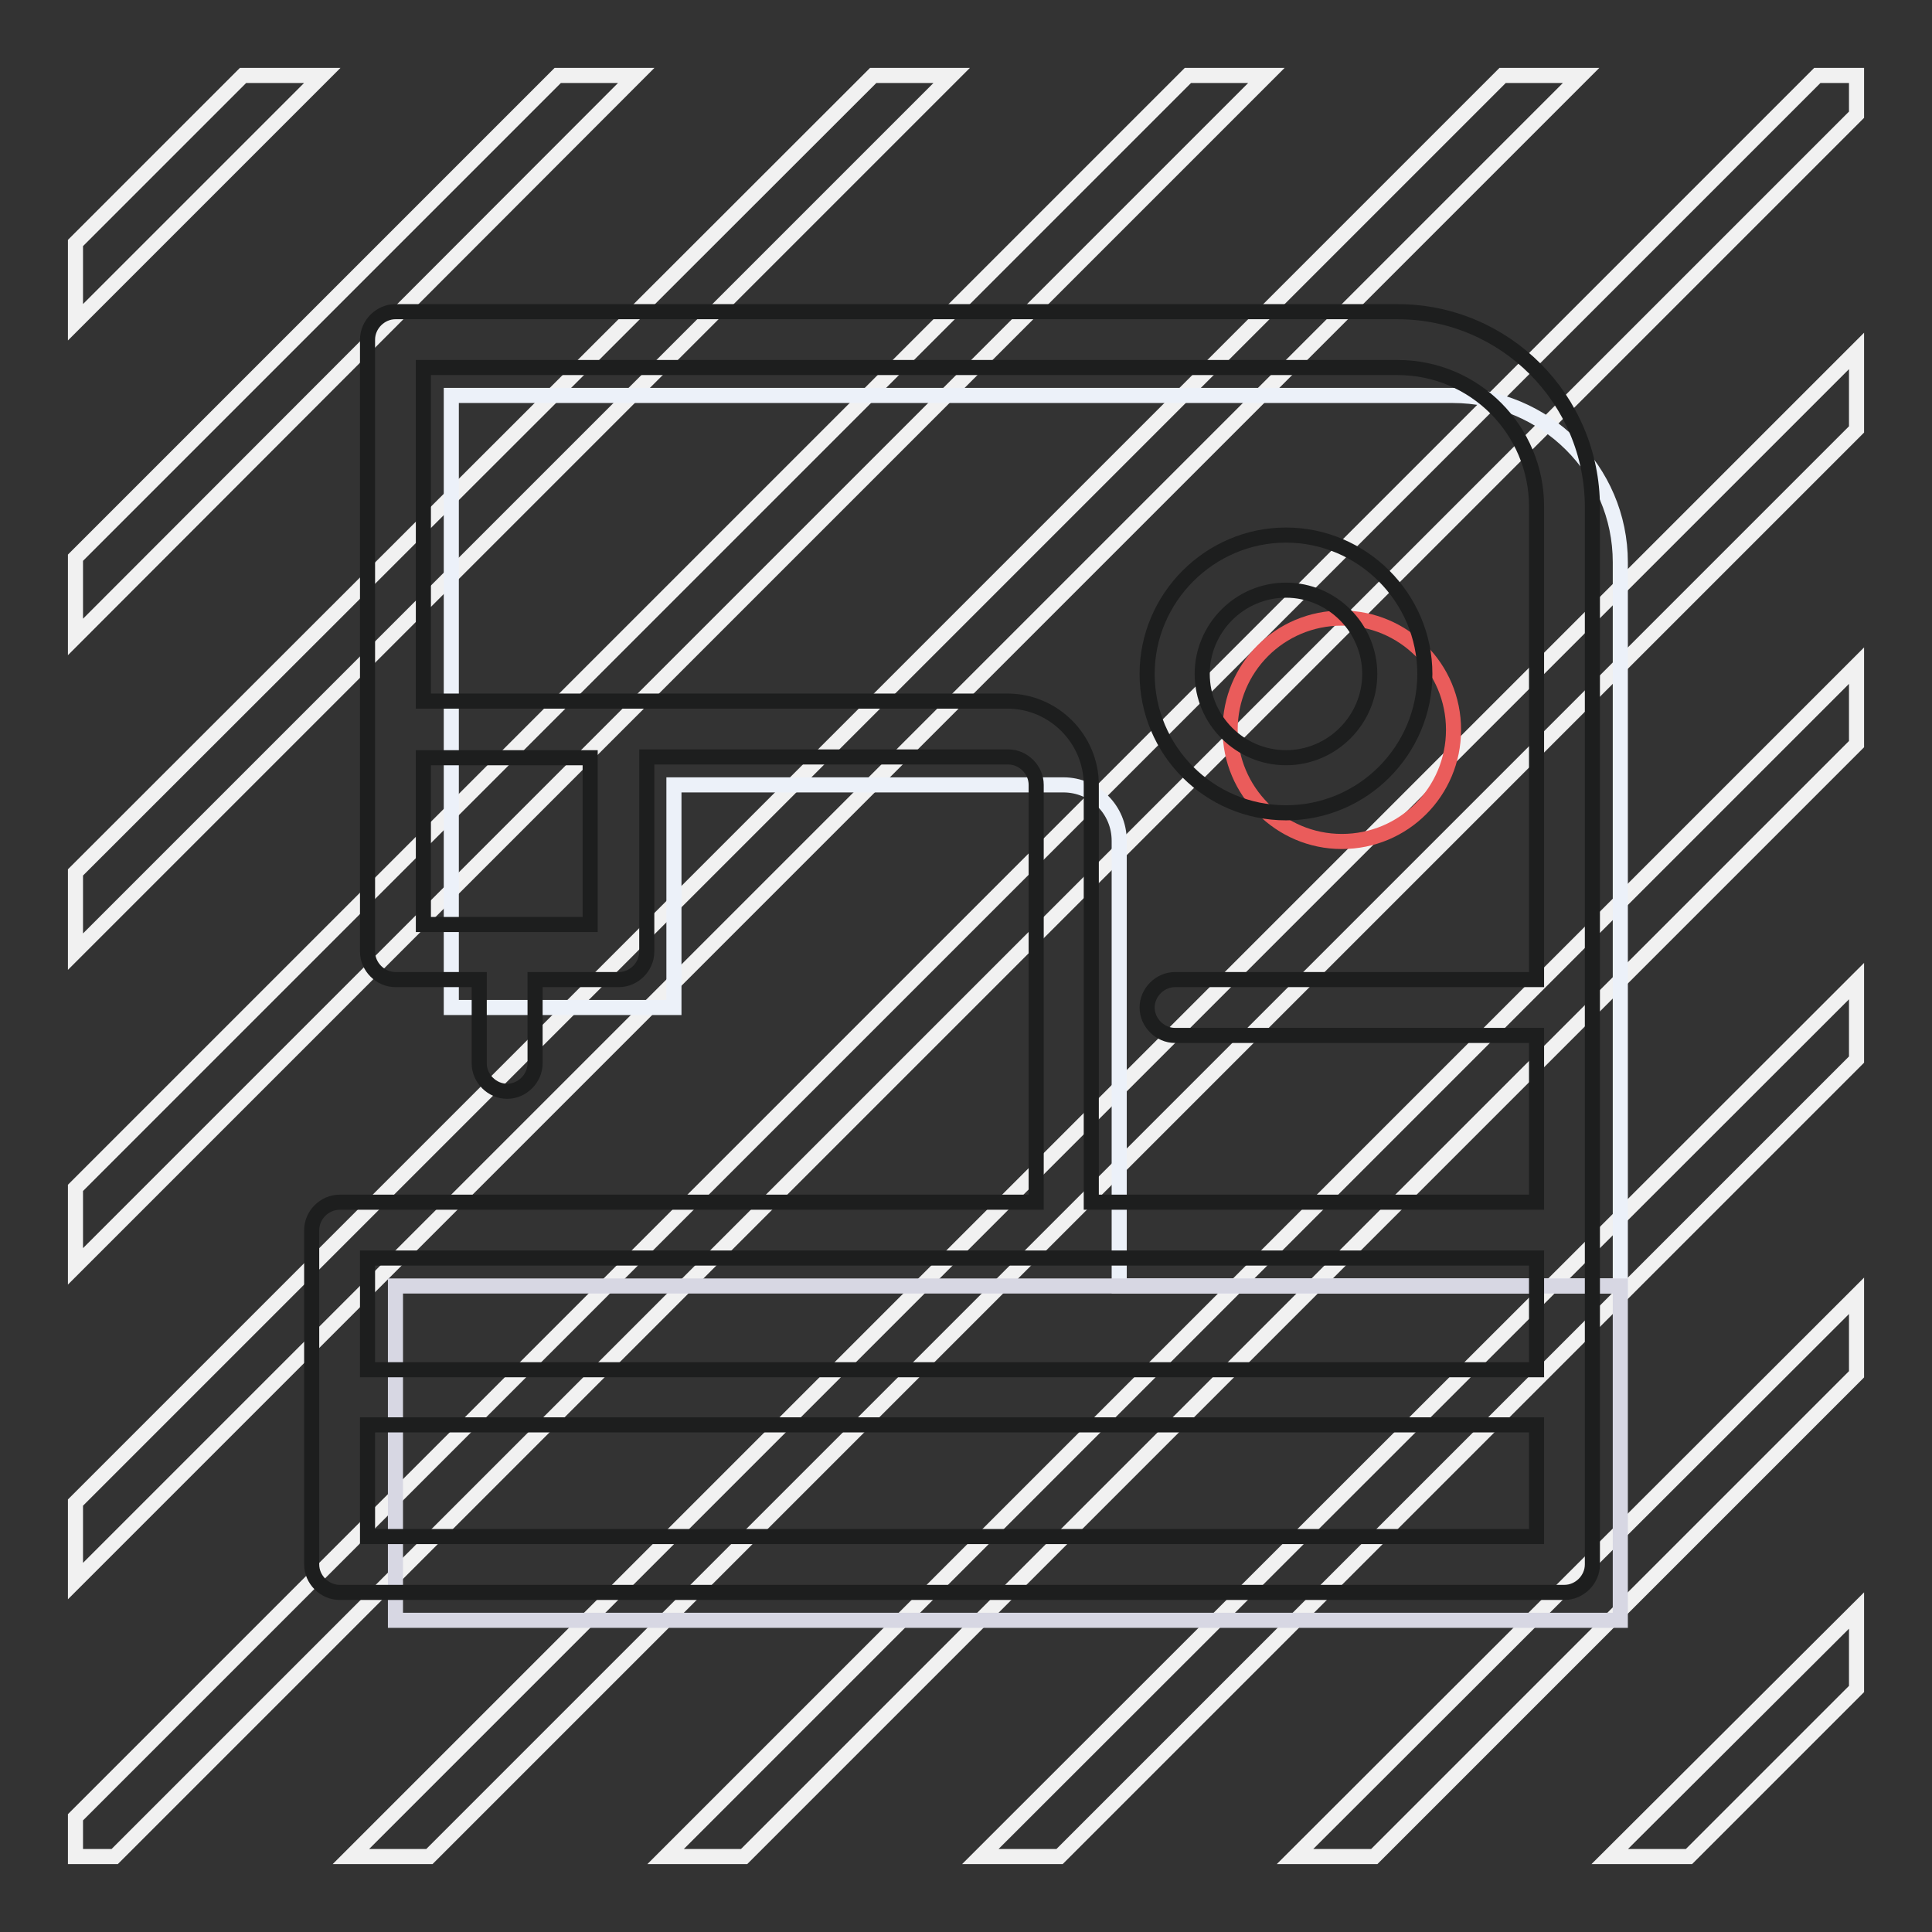 <?xml version="1.0" encoding="utf-8"?>
<!-- Svg Vector Icons : http://www.onlinewebfonts.com/icon -->
<!DOCTYPE svg PUBLIC "-//W3C//DTD SVG 1.1//EN" "http://www.w3.org/Graphics/SVG/1.1/DTD/svg11.dtd">
<svg version="1.1" xmlns="http://www.w3.org/2000/svg" xmlns:xlink="http://www.w3.org/1999/xlink" x="0px" y="0px" viewBox="0 0 256 256" enable-background="new 0 0 256 256" xml:space="preserve">
<rect x="0" y="0" width="256" height="256" fill="#333333" stroke="none"/>
<g> <path stroke-width="2" fill-opacity="0" stroke="#f1f1f1"  d="M10,73.9L73.9,10h10.4L10,84.4V73.9z M223.8,246l22.2-22.2v-10.4L213.3,246H223.8z M182.1,246l63.9-63.9 v-10.4L171.6,246H182.1z M10,209.5L209.5,10h-10.4L10,199.1V209.5L10,209.5z M10,126.1L126.1,10h-10.4L10,115.6V126.1z M10,42.7 L42.7,10H32.2L10,32.2V42.7z M56.9,246L246,56.9V46.5L46.5,246H56.9z M10,167.8L167.8,10h-10.4L10,157.4V167.8L10,167.8z M246,10 h-5.2L10,240.8v5.2h5.2L246,15.2V10z M98.6,246L246,98.6V88.2L88.2,246H98.6z M140.4,246L246,140.4v-10.4L129.9,246H140.4z"/> <path stroke-width="2" fill-opacity="0" stroke="#ecf1f9"  d="M192.5,52.4H59.8v81.1h29.5V104h51.6c4.1,0,7.4,3.3,7.4,7.4v59h66.4V74.5C214.7,62.3,204.7,52.4,192.5,52.4 z"/> <path stroke-width="2" fill-opacity="0" stroke="#ea5c5b"  d="M163,96.7c0,8.1,6.6,14.8,14.8,14.8s14.8-6.6,14.8-14.8s-6.6-14.8-14.8-14.8S163,88.5,163,96.7z"/> <path stroke-width="2" fill-opacity="0" stroke="#d7d7e3"  d="M52.4,170.4h162.3v44.3H52.4V170.4z"/> <path stroke-width="2" fill-opacity="0" stroke="#1d1e1e"  d="M170.4,107.7c-10.2,0-18.4-8.3-18.4-18.4s8.3-18.4,18.4-18.4s18.4,8.3,18.4,18.4S180.6,107.7,170.4,107.7z  M170.4,78.2c-6.1,0-11.1,5-11.1,11.1s5,11.1,11.1,11.1s11.1-5,11.1-11.1S176.5,78.2,170.4,78.2z M185.2,41.3H52.4 c-2,0-3.7,1.7-3.7,3.7v81.1c0,2,1.7,3.7,3.7,3.7h11.1v11.1c0,2,1.7,3.7,3.7,3.7s3.7-1.7,3.7-3.7v-11.1h11.1c2,0,3.7-1.7,3.7-3.7 v-25.8h47.9c2,0,3.7,1.7,3.7,3.7v55.3H45c-2,0-3.7,1.7-3.7,3.7v44.3c0,2,1.7,3.7,3.7,3.7h162.3c2,0,3.7-1.7,3.7-3.7V67.2 C211,52.9,199.4,41.3,185.2,41.3z M78.2,122.5H56.1v-22.1h22.1V122.5z M203.6,203.6H48.7v-14.8h154.9V203.6z M203.6,181.5H48.7 v-14.8h154.9V181.5z M144.6,159.3V104c0-6.1-5-11.1-11.1-11.1H56.1V48.7h129.1c10.2,0,18.4,8.3,18.4,18.4v62.7h-47.9 c-2,0-3.7,1.7-3.7,3.7s1.7,3.7,3.7,3.7h47.9v22.1H144.6z"/></g>
</svg>